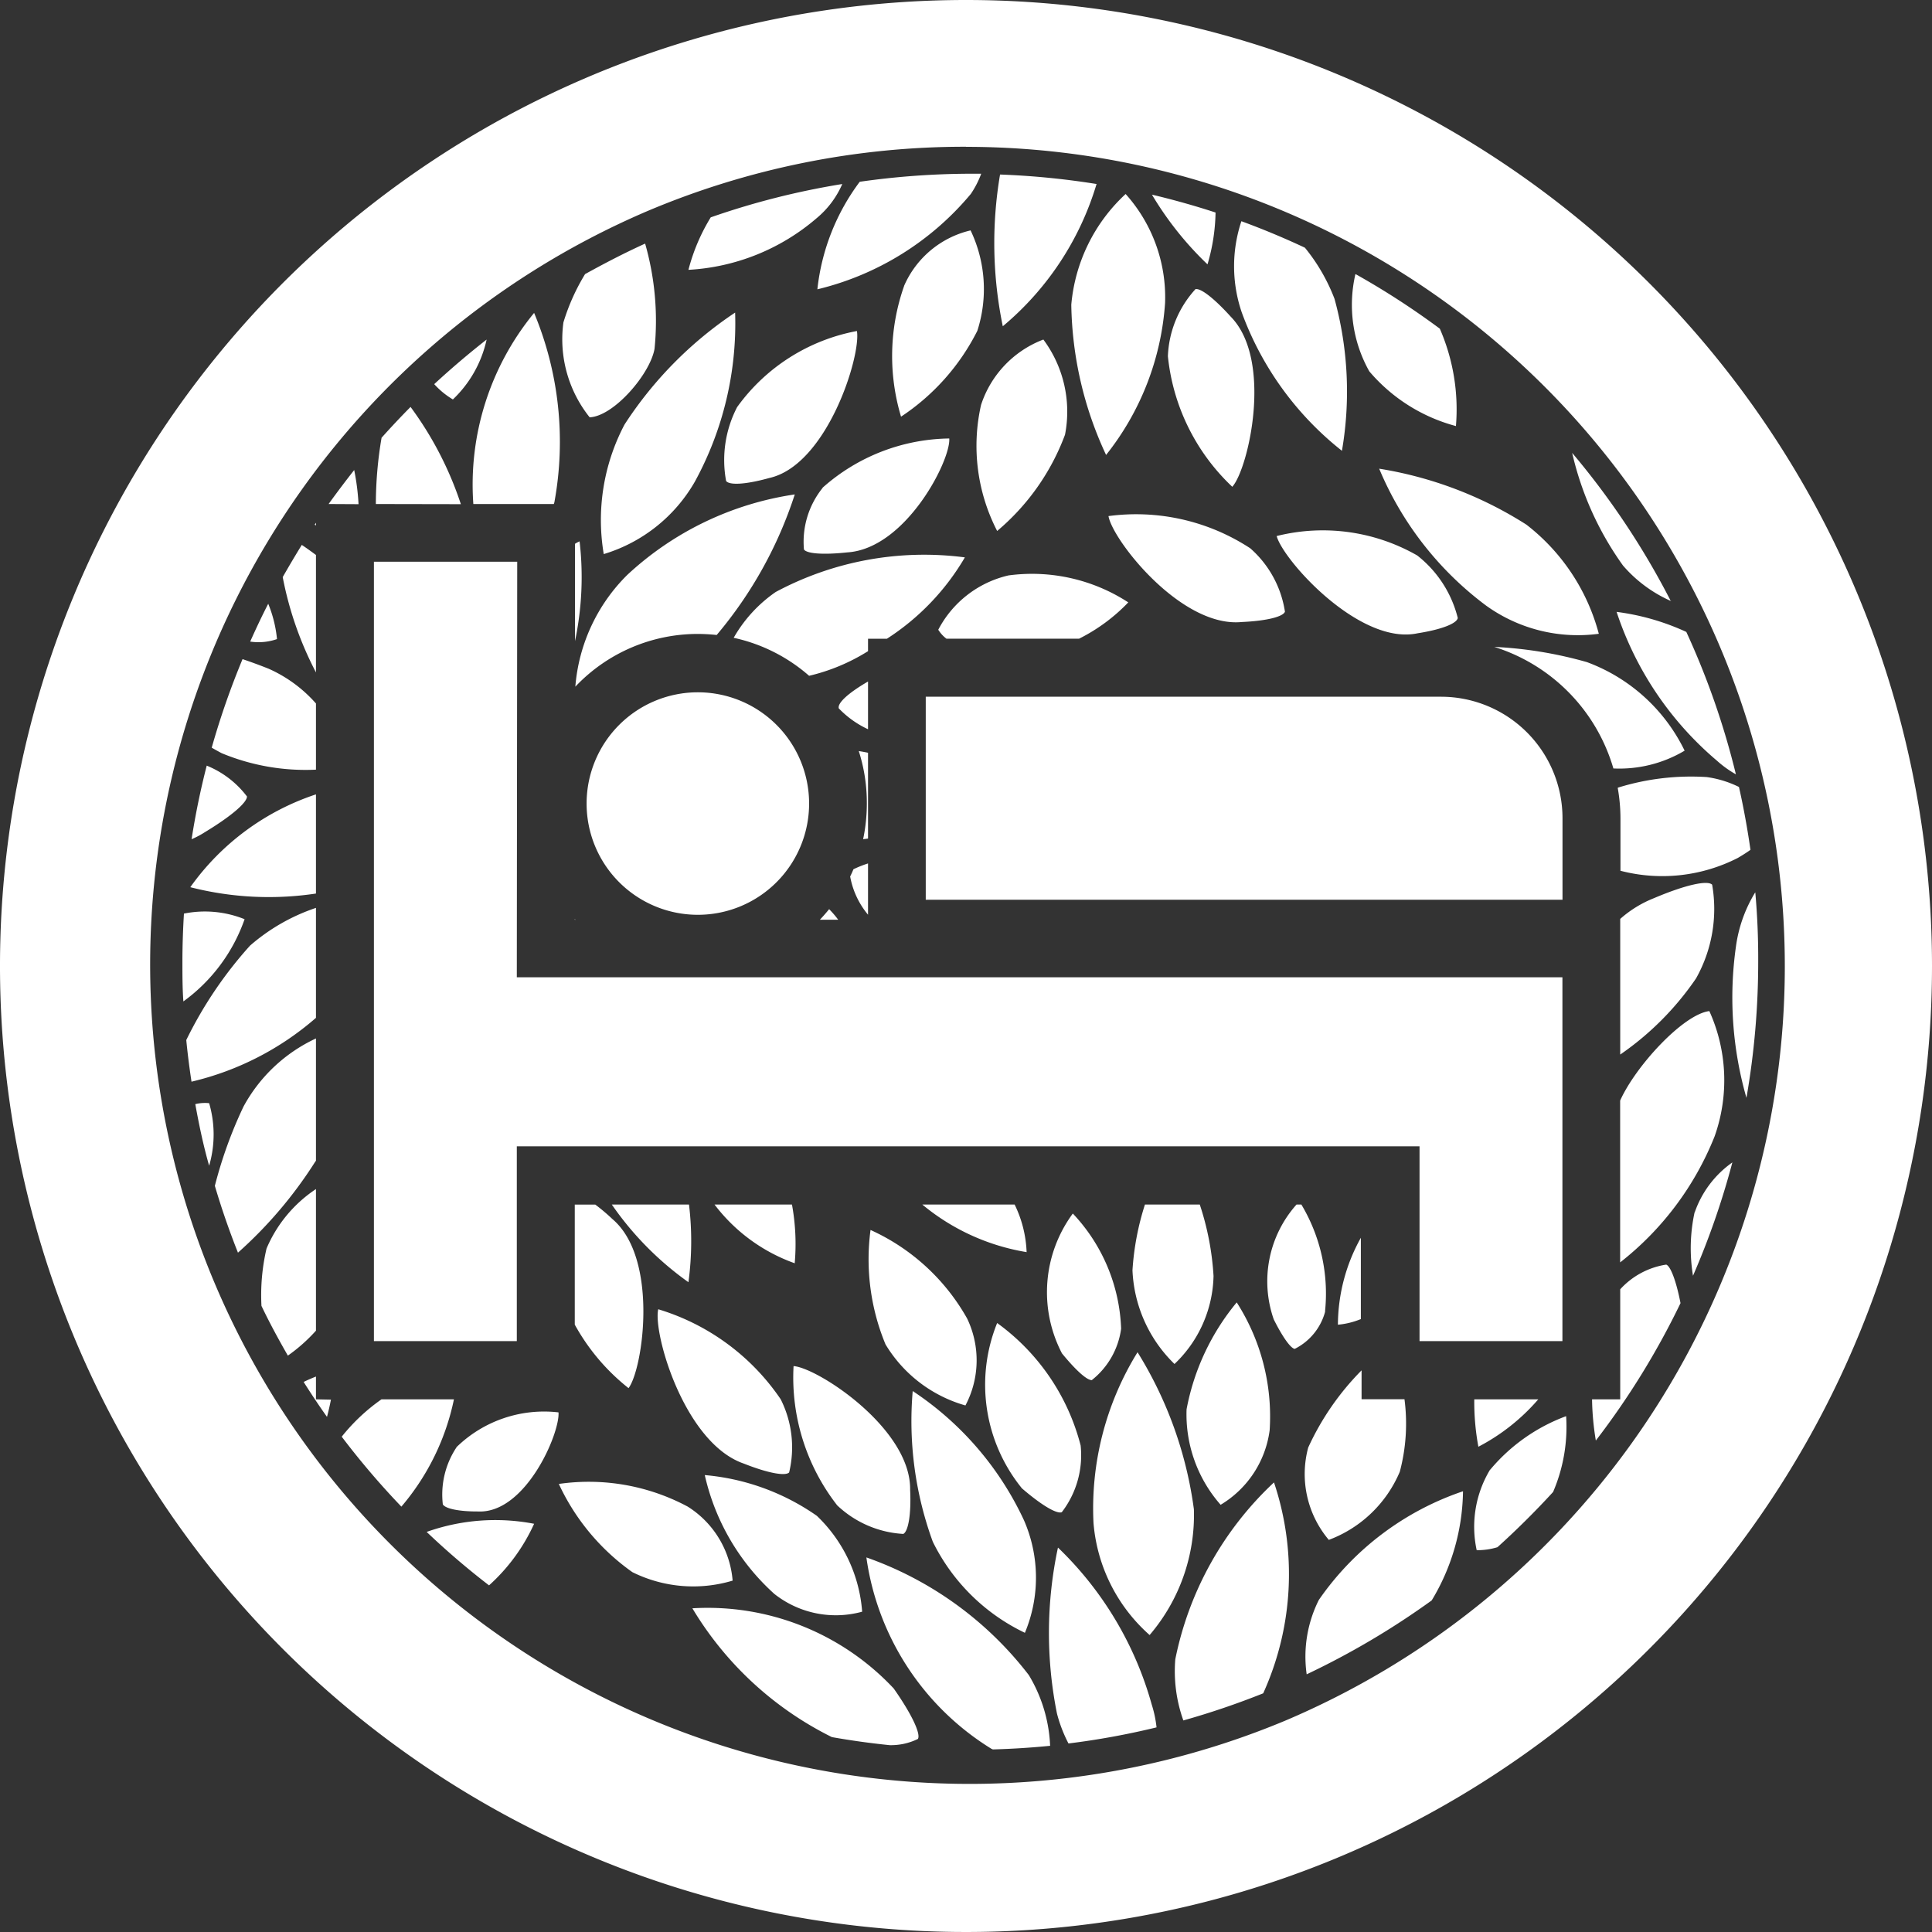 <svg xmlns="http://www.w3.org/2000/svg" viewBox="0 0 24 24"><rect x="0" y="0" width="24" height="24" fill="#333333" stroke="none"/><title>icon-channels-hotel_japanese_inn-white</title><path d="M12,1.824a10.179,10.179,0,0,1,3.96,19.553A10.179,10.179,0,0,1,8.04,2.623a10.108,10.108,0,0,1,3.96-.8M12,0A12,12,0,1,0,24,12,12,12,0,0,0,12,0Zm.014,16.379a2.61,2.61,0,0,0-1.2-1.1A2.763,2.763,0,0,0,11,16.7a1.7,1.7,0,0,0,.993.759A1.2,1.2,0,0,0,12.014,16.379Zm1.176,2.406a1.159,1.159,0,0,0,.234-.829,2.71,2.71,0,0,0-1.037-1.521,2.042,2.042,0,0,0,.308,2.054C12.94,18.7,13.128,18.81,13.19,18.785Zm-.459,1.5a1.778,1.778,0,0,0-.011-1.4,3.892,3.892,0,0,0-1.382-1.605,4.363,4.363,0,0,0,.25,1.873A2.453,2.453,0,0,0,12.731,20.283ZM7.808,17.244c.18-.238.378-1.609-.2-2.1a2.384,2.384,0,0,0-.213-.18H7.14v1.491A2.607,2.607,0,0,0,7.808,17.244Zm6.473,3.067a2.294,2.294,0,0,0,.55-1.562,4.928,4.928,0,0,0-.7-1.951,3.686,3.686,0,0,0-.547,2.122A2.083,2.083,0,0,0,14.281,20.311Zm-3.06-1.256c.06-.03.1-.236.085-.549.011-.761-1.15-1.515-1.448-1.536A2.583,2.583,0,0,0,10.4,18.7,1.3,1.3,0,0,0,11.221,19.055Zm-1.979-.873c.3.119.515.157.561.109a1.331,1.331,0,0,0-.105-.909,2.823,2.823,0,0,0-1.521-1.118C8.109,16.556,8.5,17.929,9.242,18.182Zm-.69-2.254a3.8,3.8,0,0,0,.007-.965H7.6A3.9,3.9,0,0,0,8.552,15.928Zm6.611,2.765a1.272,1.272,0,0,0,.609-.925,2.627,2.627,0,0,0-.409-1.589,2.926,2.926,0,0,0-.623,1.328A1.7,1.7,0,0,0,15.163,18.693Zm-1.6-1.549a.981.981,0,0,0,.364-.638,2.194,2.194,0,0,0-.6-1.431,1.646,1.646,0,0,0-.135,1.737C13.37,17.03,13.51,17.153,13.568,17.144Zm4.523-11.85a2.512,2.512,0,0,0-.2-1.211,9.736,9.736,0,0,0-1.043-.676h-.006a1.686,1.686,0,0,0,.173,1.206A2.129,2.129,0,0,0,18.091,5.294Zm-.953.529a4.086,4.086,0,0,0,1.328,1.7,1.95,1.95,0,0,0,1.4.35,2.534,2.534,0,0,0-.9-1.356A4.82,4.82,0,0,0,17.138,5.823Zm3.623,1.645A9.765,9.765,0,0,0,19.53,5.626a3.881,3.881,0,0,0,.632,1.4A1.688,1.688,0,0,0,20.761,7.468ZM16.67,5.6a4.344,4.344,0,0,0-.092-1.887,2.3,2.3,0,0,0-.368-.636q-.386-.181-.789-.329a1.77,1.77,0,0,0,.006,1.137A3.891,3.891,0,0,0,16.67,5.6ZM21.3,14.115a2.084,2.084,0,0,0-.066-1.555c-.324.04-.916.683-1.108,1.112v1.291h0v.719A3.749,3.749,0,0,0,21.3,14.115Zm-2.195,3.268h-.791a3.05,3.05,0,0,0,.051.589A2.516,2.516,0,0,0,19.109,17.383Zm-2.2-2.007a2.235,2.235,0,0,0-.285,1.08.973.973,0,0,0,.285-.07ZM21.329,9.45a1.31,1.31,0,0,0,.235.169,9.716,9.716,0,0,0-.616-1.769,2.967,2.967,0,0,0-.866-.249A4.1,4.1,0,0,0,21.329,9.45Zm-7.261,6.33a1.723,1.723,0,0,0,.522,1.164,1.552,1.552,0,0,0,.485-1.093,3.454,3.454,0,0,0-.171-.888h-.681A3.352,3.352,0,0,0,14.068,15.78Zm1.463-8.969a2.588,2.588,0,0,0-1.761-.4c.048.294.9,1.388,1.654,1.316.312-.014.514-.066.538-.128A1.308,1.308,0,0,0,15.531,6.811ZM10.3,11.294c-.037.045-.075.089-.115.131h.227C10.382,11.383,10.344,11.339,10.3,11.294Zm2.453,4.261a1.467,1.467,0,0,0-.149-.592H11.457A2.715,2.715,0,0,0,12.757,15.555Zm-2.881.139a2.714,2.714,0,0,0-.034-.731H8.876A2.159,2.159,0,0,0,9.876,15.694ZM7.148,11.425l-.008-.009v.009Zm3.413-.537a1.025,1.025,0,0,0,.222.475v-.637a1.392,1.392,0,0,0-.181.072C10.589,10.829,10.576,10.858,10.561,10.888Zm9.535-1.1a2.177,2.177,0,0,1,.034.381v.648a2.062,2.062,0,0,0,1.459-.16c.056-.033.107-.065.156-.1-.038-.264-.085-.524-.143-.781a1.313,1.313,0,0,0-.4-.123A3.066,3.066,0,0,0,20.1,9.784ZM7.2,6.725a.4.4,0,0,0-.057.03V7.964A3.872,3.872,0,0,0,7.2,6.725Zm4.457,1.1a.407.407,0,0,0,.1.109h1.648a2.227,2.227,0,0,0,.611-.451,2.193,2.193,0,0,0-1.488-.335A1.318,1.318,0,0,0,11.654,7.826ZM13.23,5.4a1.5,1.5,0,0,0-.269-1.182,1.3,1.3,0,0,0-.774.812,2.305,2.305,0,0,0,.2,1.566A2.87,2.87,0,0,0,13.23,5.4Zm-3.012.662a1.066,1.066,0,0,0-.231.764c.036.052.239.068.537.036.728-.045,1.289-1.146,1.268-1.415A2.411,2.411,0,0,0,10.218,6.059Zm4.629-2.466a1.308,1.308,0,0,0-.339.829,2.588,2.588,0,0,0,.8,1.622c.2-.222.511-1.573-.02-2.114C15.077,3.7,14.91,3.573,14.847,3.593ZM9.636,7.354a1.733,1.733,0,0,0-.522.569,2.094,2.094,0,0,1,.937.472,2.415,2.415,0,0,0,.732-.306V7.935h.234a3.007,3.007,0,0,0,.969-1.011A3.905,3.905,0,0,0,9.636,7.354ZM10.42,8.8a1.21,1.21,0,0,0,.363.259V8.466C10.533,8.611,10.4,8.736,10.42,8.8ZM9.157,5.057a1.426,1.426,0,0,0-.137.918c.042.055.245.044.536-.037.718-.16,1.142-1.517,1.089-1.826A2.367,2.367,0,0,0,9.157,5.057ZM7.147,8.53a2.094,2.094,0,0,1,1.522-.655,2.262,2.262,0,0,1,.234.013,5.181,5.181,0,0,0,.97-1.746,3.882,3.882,0,0,0-2.081,1A2.2,2.2,0,0,0,7.147,8.53ZM17.605,6.9a2.361,2.361,0,0,0-1.746-.241c.081.3,1.03,1.361,1.75,1.208.3-.047.488-.122.5-.19A1.421,1.421,0,0,0,17.605,6.9Zm-6.883,3.525.061-.008V9.351c-.038-.008-.076-.015-.115-.021a2.1,2.1,0,0,1,.1.646A2.144,2.144,0,0,1,10.722,10.425Zm10.347,1.729a1.763,1.763,0,0,0,.2-1.164c-.056-.058-.329,0-.722.167a1.415,1.415,0,0,0-.42.258V13.1A3.636,3.636,0,0,0,21.069,12.154ZM19.713,8.225a5.083,5.083,0,0,0-1.151-.189,2.238,2.238,0,0,1,1.48,1.51,1.585,1.585,0,0,0,.885-.221A2.194,2.194,0,0,0,19.713,8.225ZM9.619,19.8a1.231,1.231,0,0,0,1.091.221,1.835,1.835,0,0,0-.563-1.191,2.859,2.859,0,0,0-1.392-.506A2.82,2.82,0,0,0,9.619,19.8Zm1.144-.45a3.336,3.336,0,0,0,1.554,2.375l.017.007q.359-.01.711-.045a1.848,1.848,0,0,0-.265-.879A4.373,4.373,0,0,0,10.763,19.347ZM5.3,19.03a9.619,9.619,0,0,0,.775.664,2.315,2.315,0,0,0,.56-.765A2.545,2.545,0,0,0,5.3,19.03Zm2.556.5a1.7,1.7,0,0,0,1.245.105,1.2,1.2,0,0,0-.559-.92,2.605,2.605,0,0,0-1.6-.281A2.766,2.766,0,0,0,7.856,19.53Zm.745.449a4.188,4.188,0,0,0,1.733,1.6q.355.063.718.1a.761.761,0,0,0,.35-.077c.039-.058-.07-.3-.3-.627A3.166,3.166,0,0,0,8.6,19.979Zm-2.93-2a1.06,1.06,0,0,0-.17.709c.031.053.2.089.437.088.59.029,1.019-.971,1-1.231A1.559,1.559,0,0,0,5.671,17.977ZM3.925,14.419V12.9a1.968,1.968,0,0,0-.9.846,5.41,5.41,0,0,0-.356.985q.125.423.287.83a5.332,5.332,0,0,0,.958-1.127Zm0,2.111V14.771a1.667,1.667,0,0,0-.614.739,2.541,2.541,0,0,0-.063.712c.1.21.212.416.328.618A2.063,2.063,0,0,0,3.925,16.53Zm.814.853a2.369,2.369,0,0,0-.494.464,9.9,9.9,0,0,0,.741.869,2.985,2.985,0,0,0,.653-1.333Zm-.814,0V17.1c-.048.019-.1.041-.153.067.093.147.189.292.29.434.019-.071.035-.142.049-.214ZM14.6,20.612a1.817,1.817,0,0,0,.1.76,9.891,9.891,0,0,0,.992-.337,3.585,3.585,0,0,0,.134-2.62A4.116,4.116,0,0,0,14.6,20.612Zm-1.458-1.386a5.077,5.077,0,0,0-.012,2.06,1.761,1.761,0,0,0,.143.372,9.591,9.591,0,0,0,1.094-.2,1.435,1.435,0,0,0-.06-.284A4.3,4.3,0,0,0,13.144,19.226Zm7.909-4.167a2.105,2.105,0,0,0-.02.789,9.8,9.8,0,0,0,.489-1.408A1.265,1.265,0,0,0,21.053,15.059Zm-.356.651a.972.972,0,0,0-.568.306v1.367h-.35a3.42,3.42,0,0,0,.047.512,9.739,9.739,0,0,0,1.052-1.707C20.822,15.91,20.753,15.733,20.7,15.71Zm1.108-4.623a1.73,1.73,0,0,0-.239.675,4.514,4.514,0,0,0,.131,1.876,9.843,9.843,0,0,0,.146-1.693Q21.843,11.512,21.805,11.087Zm-3.293,7.17a1.373,1.373,0,0,0-.166,1,.862.862,0,0,0,.258-.037q.361-.326.691-.686a2.049,2.049,0,0,0,.162-.942A2.245,2.245,0,0,0,18.512,18.257Zm-2.05-1.966a2.155,2.155,0,0,0-.294-1.328h-.06a1.433,1.433,0,0,0-.283,1.427c.112.224.212.361.261.366A.728.728,0,0,0,16.462,16.291ZM2.426,13.716c.047.259.1.514.172.765a1.384,1.384,0,0,0,0-.777A.5.5,0,0,0,2.426,13.716Zm13.957,6.159a1.569,1.569,0,0,0-.151.924,9.861,9.861,0,0,0,1.553-.918,2.68,2.68,0,0,0,.389-1.356A3.565,3.565,0,0,0,16.383,19.875Zm.124-.746a1.545,1.545,0,0,0,.882-.847,2.33,2.33,0,0,0,.058-.9h-.533v-.359a3.326,3.326,0,0,0-.663.959A1.267,1.267,0,0,0,16.507,19.129ZM15.1,2.64q-.389-.127-.79-.222A4.086,4.086,0,0,0,15,3.284,2.389,2.389,0,0,0,15.1,2.64ZM7.5,6.883a1.954,1.954,0,0,0,1.132-.9,4.1,4.1,0,0,0,.5-2.1A4.822,4.822,0,0,0,7.758,5.274,2.542,2.542,0,0,0,7.5,6.883ZM5.626,4.962a1.454,1.454,0,0,0,.419-.744q-.337.264-.651.554A1,1,0,0,0,5.626,4.962Zm2.505-.63a3.486,3.486,0,0,0-.117-1.306c-.255.116-.5.243-.746.379a2.6,2.6,0,0,0-.269.6,1.552,1.552,0,0,0,.326,1.179C7.625,5.171,8.077,4.646,8.131,4.332ZM5.88,6.261h1l.007-.023a4.163,4.163,0,0,0-.252-2.351A3.36,3.36,0,0,0,5.88,6.261Zm4.583-3.975A9.588,9.588,0,0,0,8.829,2.7a2.392,2.392,0,0,0-.277.652,2.664,2.664,0,0,0,1.593-.642A1.139,1.139,0,0,0,10.463,2.286Zm3.16,0a9.822,9.822,0,0,0-1.2-.118,5.1,5.1,0,0,0,.034,1.885A3.673,3.673,0,0,0,13.623,2.282Zm.116,3.367a3.4,3.4,0,0,0,.734-1.89,1.921,1.921,0,0,0-.49-1.353,2.124,2.124,0,0,0-.675,1.375A4.554,4.554,0,0,0,13.739,5.649Zm-2.508-2.1a2.619,2.619,0,0,0-.038,1.623,2.768,2.768,0,0,0,.948-1.067,1.691,1.691,0,0,0-.084-1.247A1.2,1.2,0,0,0,11.231,3.551Zm-1.077.041A3.57,3.57,0,0,0,12.06,2.409a1.168,1.168,0,0,0,.129-.251l-.135,0a9.887,9.887,0,0,0-1.374.1A2.714,2.714,0,0,0,10.154,3.592Zm-6.229,3.3c-.062-.046-.121-.088-.176-.125q-.123.2-.237.4a4.29,4.29,0,0,0,.413,1.184Zm-.857,3a1.185,1.185,0,0,0-.5-.383c-.077.3-.139.6-.188.914a1.1,1.1,0,0,0,.166-.088C2.883,10.133,3.076,9.963,3.068,9.889ZM3.925,11.1V9.868a3.115,3.115,0,0,0-1.561,1.153A3.934,3.934,0,0,0,3.925,11.1Zm0-1.537V8.739a1.706,1.706,0,0,0-.586-.431c-.115-.046-.222-.085-.326-.12a9.821,9.821,0,0,0-.383,1.1c.042.024.083.047.123.068A2.713,2.713,0,0,0,3.925,9.561Zm-.886,1.856a1.319,1.319,0,0,0-.754-.07c-.012.2-.019.4-.019.6,0,.164,0,.328.012.491A2.127,2.127,0,0,0,3.039,11.417Zm.886-4.925-.016.024.016.009Zm1.8-.231A4.293,4.293,0,0,0,5.1,5.055q-.184.186-.36.383a4.92,4.92,0,0,0-.071.823Zm-1.271,0A2.943,2.943,0,0,0,4.4,5.839q-.163.207-.318.422ZM3.441,7.939A1.555,1.555,0,0,0,3.332,7.5c-.079.154-.153.311-.224.47A.7.7,0,0,0,3.441,7.939Zm.484,3.339a2.413,2.413,0,0,0-.819.469,5.07,5.07,0,0,0-.792,1.173c.017.174.039.346.065.517a3.609,3.609,0,0,0,1.546-.793Zm2.5-4.3H4.645v9.682H6.42v-2.42H17.634v2.42h1.775v-2.42h0v-2.1H6.42ZM17.9,8.655H11.5v2.522H19.41V10.165A1.51,1.51,0,0,0,17.9,8.655ZM7.287,9.976A1.382,1.382,0,1,0,8.669,8.6,1.382,1.382,0,0,0,7.287,9.976Z" style="fill:#fff"/></svg>